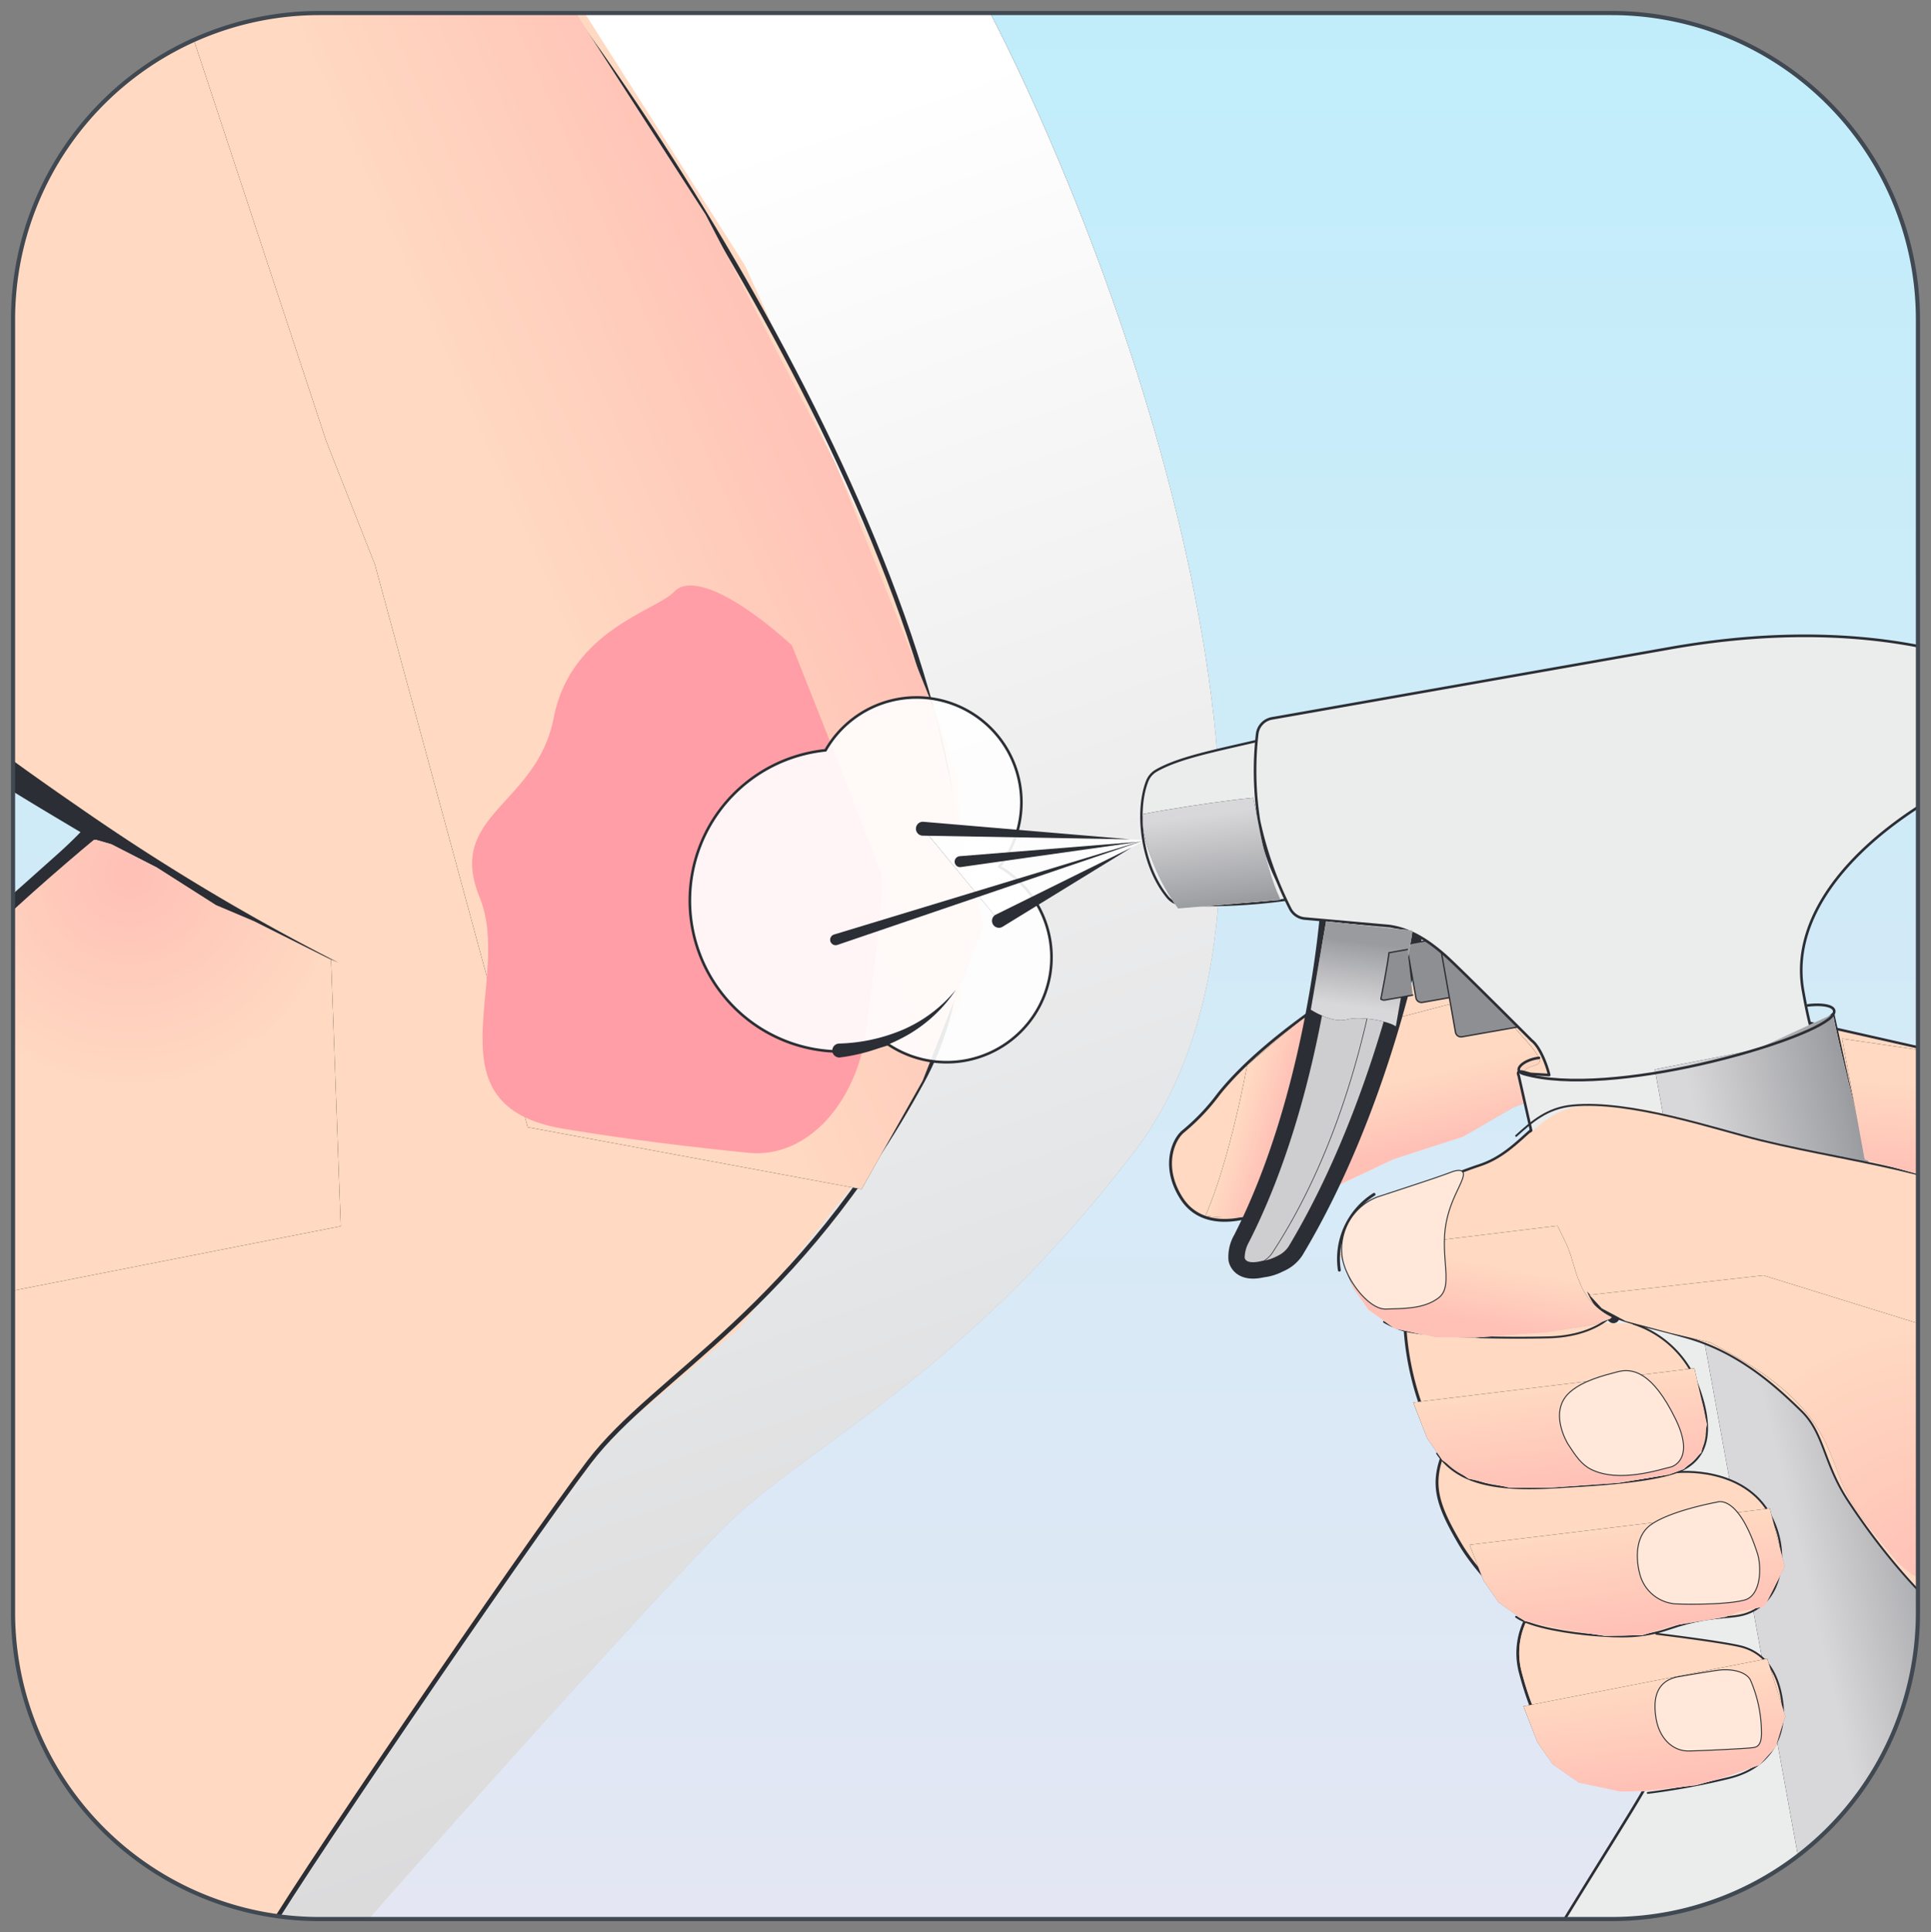 <?xml version="1.0" encoding="UTF-8"?> <svg xmlns="http://www.w3.org/2000/svg" xmlns:xlink="http://www.w3.org/1999/xlink" width="348.965" height="349.123" viewBox="0 0 348.965 349.123"><rect x="0" y="0" width="348.965" height="349.123" fill="#808080" stroke="none"/><defs><clipPath id="clip-path"><path id="Pfad_129" data-name="Pfad 129" d="M55.75-55.188A55.378,55.378,0,0,0,.375.187h0V233.847A55.378,55.378,0,0,0,55.75,289.222h233.5a55.378,55.378,0,0,0,55.375-55.375h0V.187a55.378,55.378,0,0,0-55.375-55.375H55.75Z" transform="translate(-0.375 55.188)" fill="none"></path></clipPath><linearGradient id="linear-gradient" x1="-0.012" y1="0.498" x2="1.022" y2="0.498" gradientUnits="objectBoundingBox"><stop offset="0" stop-color="#e5e7f3"></stop><stop offset="0.1" stop-color="#e1e7f4"></stop><stop offset="0.2" stop-color="#dde8f5"></stop><stop offset="0.3" stop-color="#dae9f6"></stop><stop offset="0.4" stop-color="#d6eaf7"></stop><stop offset="0.5" stop-color="#d2eaf7"></stop><stop offset="0.6" stop-color="#cfebf8"></stop><stop offset="0.7" stop-color="#cbecf9"></stop><stop offset="0.8" stop-color="#c7ecfa"></stop><stop offset="0.9" stop-color="#c3edfb"></stop><stop offset="1" stop-color="#c0edfb"></stop></linearGradient><clipPath id="clip-path-3"><rect id="Rechteck_26" data-name="Rechteck 26" width="216.894" height="364.645" fill="none"></rect></clipPath><clipPath id="clip-path-4"><path id="Pfad_133" data-name="Pfad 133" d="M58.351-55.607,97.037,107.566,6.444,241.546l-5.85,63.38,47.992,4.109c5.36-7.49,63.047-71.913,78.41-87.64h0c15.363-15.734,43.387-27.207,75.061-68.9h0c37.323-49.136-1.533-158.674-27.609-208.105H58.351Z" transform="translate(-0.594 55.607)" fill="none"></path></clipPath><clipPath id="clip-path-5"><rect id="Rechteck_25" data-name="Rechteck 25" width="411780.281" height="411780.281" fill="none"></rect></clipPath><clipPath id="clip-path-6"><path id="Pfad_131" data-name="Pfad 131" d="M115.444,439.994-16.695,40.108,307.225-66.929,439.358,332.963Z" transform="translate(16.695 66.929)" fill="none"></path></clipPath><linearGradient id="linear-gradient-2" x1="0.161" y1="0.322" x2="0.851" y2="0.322" gradientUnits="objectBoundingBox"><stop offset="0" stop-color="#fff"></stop><stop offset="0.1" stop-color="#e5e5e5"></stop><stop offset="0.2" stop-color="#ccc"></stop><stop offset="0.3" stop-color="#b2b2b2"></stop><stop offset="0.4" stop-color="#999"></stop><stop offset="0.5" stop-color="#7f7f7f"></stop><stop offset="0.6" stop-color="#666"></stop><stop offset="0.7" stop-color="#4c4c4c"></stop><stop offset="0.8" stop-color="#333"></stop><stop offset="0.9" stop-color="#191919"></stop><stop offset="1"></stop></linearGradient><linearGradient id="linear-gradient-3" x1="0.161" y1="0.322" x2="0.851" y2="0.322" gradientUnits="objectBoundingBox"><stop offset="0" stop-color="#d8d8da"></stop><stop offset="0.1" stop-color="#dcdcdd"></stop><stop offset="0.2" stop-color="#e0e0e1"></stop><stop offset="0.3" stop-color="#e3e4e5"></stop><stop offset="0.4" stop-color="#e7e8e9"></stop><stop offset="0.5" stop-color="#ebebec"></stop><stop offset="0.6" stop-color="#efeff0"></stop><stop offset="0.7" stop-color="#f3f3f4"></stop><stop offset="0.8" stop-color="#f7f7f7"></stop><stop offset="0.9" stop-color="#fbfbfb"></stop><stop offset="1" stop-color="#fff"></stop></linearGradient><clipPath id="clip-path-7"><rect id="Rechteck_28" data-name="Rechteck 28" width="145.358" height="218.84" fill="none"></rect></clipPath><clipPath id="clip-path-8"><path id="Pfad_141" data-name="Pfad 141" d="M67.584-54.7c-12.416,1.125-62.224.22-62.444,1.408h0l26.667,80.8L40.6,49.794,68.212,151.452l60.339,11.2,11.027-19.6,10.914-27.754L141.784,76.3,123.852,31.616,100.358-13.411,73.3-55.39l-2.765-.8Z" transform="translate(-5.14 56.194)" fill="none"></path></clipPath><clipPath id="clip-path-9"><rect id="Rechteck_27" data-name="Rechteck 27" width="82254.266" height="82254.266" fill="none"></rect></clipPath><clipPath id="clip-path-10"><path id="Pfad_139" data-name="Pfad 139" d="M305.14,170.257l-203.261,95.1L-8.23,30.025l203.261-95.1Z" transform="translate(8.23 65.074)" fill="none"></path></clipPath><linearGradient id="linear-gradient-4" x1="0.449" y1="0.706" x2="0.586" y2="0.706" xlink:href="#linear-gradient-2"></linearGradient><linearGradient id="linear-gradient-5" x1="0.449" y1="0.706" x2="0.586" y2="0.706" gradientUnits="objectBoundingBox"><stop offset="0" stop-color="#ffc0b6"></stop><stop offset="0.1" stop-color="#ffc2b7"></stop><stop offset="0.2" stop-color="#ffc5b8"></stop><stop offset="0.3" stop-color="#ffc7b9"></stop><stop offset="0.4" stop-color="#ffcaba"></stop><stop offset="0.5" stop-color="#ffccbc"></stop><stop offset="0.6" stop-color="#ffcfbd"></stop><stop offset="0.7" stop-color="#ffd1be"></stop><stop offset="0.8" stop-color="#ffd4bf"></stop><stop offset="0.9" stop-color="#ffd6c0"></stop><stop offset="1" stop-color="#ffd9c2"></stop></linearGradient><clipPath id="clip-path-11"><rect id="Rechteck_29" data-name="Rechteck 29" width="65.383" height="65.909" fill="none"></rect></clipPath><clipPath id="clip-path-12"><path id="Pfad_144" data-name="Pfad 144" d="M19.837,30.4H85.222V-35.5H19.837Z" transform="translate(-19.837 35.504)" fill="none"></path></clipPath><clipPath id="clip-path-13"><rect id="Rechteck_31" data-name="Rechteck 31" width="40.085" height="16.636" fill="none"></rect></clipPath><clipPath id="clip-path-14"><path id="Pfad_149" data-name="Pfad 149" d="M26.55-31.73,40.267-15.1,66.632-29.675Z" transform="translate(-26.55 31.73)" fill="none"></path></clipPath><clipPath id="clip-path-16"><path id="Pfad_147" data-name="Pfad 147" d="M26.55-31.73H66.638v16.638H26.55Z" transform="translate(-26.55 31.73)" fill="none"></path></clipPath><linearGradient id="linear-gradient-6" x1="0.478" y1="0.453" x2="0.593" y2="0.453" gradientUnits="objectBoundingBox"><stop offset="0"></stop><stop offset="0.1" stop-color="#191919"></stop><stop offset="0.2" stop-color="#333"></stop><stop offset="0.3" stop-color="#4c4c4c"></stop><stop offset="0.4" stop-color="#666"></stop><stop offset="0.5" stop-color="#7f7f7f"></stop><stop offset="0.6" stop-color="#999"></stop><stop offset="0.7" stop-color="#b2b2b2"></stop><stop offset="0.8" stop-color="#ccc"></stop><stop offset="0.9" stop-color="#e5e5e5"></stop><stop offset="1" stop-color="#fff"></stop></linearGradient><linearGradient id="linear-gradient-7" x1="0.478" y1="0.453" x2="0.593" y2="0.453" gradientUnits="objectBoundingBox"><stop offset="0" stop-color="#fff"></stop><stop offset="0.1" stop-color="#fff"></stop><stop offset="0.2" stop-color="#fff"></stop><stop offset="0.3" stop-color="#fff"></stop><stop offset="0.4" stop-color="#fff"></stop><stop offset="0.5" stop-color="#fff"></stop><stop offset="0.6" stop-color="#fff"></stop><stop offset="0.7" stop-color="#fff"></stop><stop offset="0.8" stop-color="#fff"></stop><stop offset="0.9" stop-color="#fff"></stop><stop offset="1" stop-color="#fff"></stop></linearGradient><clipPath id="clip-path-17"><rect id="Rechteck_33" data-name="Rechteck 33" width="36.829" height="34.693" fill="none"></rect></clipPath><clipPath id="clip-path-18"><path id="Pfad_166" data-name="Pfad 166" d="M49.13-22.664c-3.148,5.485-5.781,10.493-7.314,16.726h0C40.685-1.37,39.5,3.16,38.423,7.734h0l1.1-.553L48.784,2.8l12.636-4.1,9.1-5.322,2.7-1,.314-.3C69.4-15.219,75.2-13.283,75.256-14.98h0v-.044a1.568,1.568,0,0,0-.145-.522h0c-1.049-2.3-5.247-5.831-6.309-8.131h0c-.509-1.118-2.771-2.193-3.305-3.28h0Z" transform="translate(-38.423 26.956)" fill="none"></path></clipPath><clipPath id="clip-path-20"><path id="Pfad_164" data-name="Pfad 164" d="M47.127,23.61,37.168-17.81,80.9-28.328l9.959,41.414Z" transform="translate(-37.168 28.328)" fill="none"></path></clipPath><linearGradient id="linear-gradient-8" x1="0.378" y1="0.681" x2="0.408" y2="0.681" gradientUnits="objectBoundingBox"><stop offset="0" stop-color="#fff"></stop><stop offset="0.1" stop-color="#e5e5e5"></stop><stop offset="0.2" stop-color="#ccc"></stop><stop offset="0.3" stop-color="#b2b2b2"></stop><stop offset="0.4" stop-color="#999"></stop><stop offset="0.5" stop-color="#7f7f7f"></stop><stop offset="0.6" stop-color="#666"></stop><stop offset="0.7" stop-color="#4c4c4c"></stop><stop offset="0.8" stop-color="#323232"></stop><stop offset="0.9" stop-color="#191919"></stop><stop offset="1"></stop></linearGradient><linearGradient id="linear-gradient-9" x1="0.378" y1="0.681" x2="0.408" y2="0.681" xlink:href="#linear-gradient-5"></linearGradient><clipPath id="clip-path-21"><rect id="Rechteck_35" data-name="Rechteck 35" width="25.942" height="40.203" fill="none"></rect></clipPath><clipPath id="clip-path-22"><path id="Pfad_171" data-name="Pfad 171" d="M52.539-22.776c-1.5.911-10.342,8.527-10.342,8.527h0S39.18,2.684,34.669,12.92h0a28.053,28.053,0,0,0,6.786.182h0c2.413-.44,10.21-1.854,10.21-1.854h0l8.948-38.19h-.006c-.182.094-6.6,3.267-8.068,4.166" transform="translate(-34.669 26.942)" fill="none"></path></clipPath><clipPath id="clip-path-24"><path id="Pfad_169" data-name="Pfad 169" d="M67.889,26.82,32.878,16.2,46.324-28.09l35,10.631Z" transform="translate(-32.878 28.09)" fill="none"></path></clipPath><linearGradient id="linear-gradient-10" x1="0.356" y1="0.482" x2="0.373" y2="0.482" xlink:href="#linear-gradient-8"></linearGradient><linearGradient id="linear-gradient-11" x1="0.356" y1="0.482" x2="0.373" y2="0.482" xlink:href="#linear-gradient-5"></linearGradient><clipPath id="clip-path-25"><rect id="Rechteck_37" data-name="Rechteck 37" width="81.825" height="213.275" fill="none"></rect></clipPath><clipPath id="clip-path-26"><path id="Pfad_190" data-name="Pfad 190" d="M66.024-20.018,47.6-16.393l36.99,203.267,44.832-.754v-.1c-.094-4.568-11.341-60.54-11.442-64.26h0c-.119-4.292-12-36.758-12.2-41.037h0c-.364-7.54-25.039-99.6-25.957-107.125h0Z" transform="translate(-47.595 26.402)" fill="none"></path></clipPath><clipPath id="clip-path-28"><path id="Pfad_188" data-name="Pfad 188" d="M222.832,190.424,95.141,222.714,39.527,2.79,167.218-29.5Z" transform="translate(-39.527 29.5)" fill="none"></path></clipPath><linearGradient id="linear-gradient-12" x1="0.149" y1="0.132" x2="0.216" y2="0.132" gradientUnits="objectBoundingBox"><stop offset="0" stop-color="#fff"></stop><stop offset="0.1" stop-color="#e5e5e5"></stop><stop offset="0.2" stop-color="#ccc"></stop><stop offset="0.3" stop-color="#b2b2b2"></stop><stop offset="0.4" stop-color="#989898"></stop><stop offset="0.5" stop-color="#7f7f7f"></stop><stop offset="0.6" stop-color="#656565"></stop><stop offset="0.7" stop-color="#4c4c4c"></stop><stop offset="0.8" stop-color="#323232"></stop><stop offset="0.9" stop-color="#191919"></stop><stop offset="1"></stop></linearGradient><linearGradient id="linear-gradient-13" x1="0.149" y1="0.132" x2="0.216" y2="0.132" gradientUnits="objectBoundingBox"><stop offset="0" stop-color="#9a9b9f"></stop><stop offset="0.1" stop-color="#a1a2a5"></stop><stop offset="0.2" stop-color="#a7a8ab"></stop><stop offset="0.3" stop-color="#adaeb1"></stop><stop offset="0.4" stop-color="#b3b4b7"></stop><stop offset="0.5" stop-color="#bababd"></stop><stop offset="0.6" stop-color="#c0c0c3"></stop><stop offset="0.7" stop-color="#c6c6c8"></stop><stop offset="0.8" stop-color="#ccccce"></stop><stop offset="0.9" stop-color="#d2d2d4"></stop><stop offset="1" stop-color="#d8d8da"></stop></linearGradient><clipPath id="clip-path-29"><rect id="Rechteck_39" data-name="Rechteck 39" width="5.245" height="2.694" fill="none"></rect></clipPath><clipPath id="clip-path-30"><path id="Pfad_194" data-name="Pfad 194" d="M55.756-30.467,61-33.156h0q-2.724,1.282-5.24,2.689" transform="translate(-55.756 33.156)" fill="none"></path></clipPath><clipPath id="clip-path-31"><rect id="Rechteck_38" data-name="Rechteck 38" width="82254.203" height="82254.266" fill="none"></rect></clipPath><clipPath id="clip-path-32"><path id="Pfad_192" data-name="Pfad 192" d="M62.176-29.578,56.609-28.17l-.955-3.776,5.567-1.407Z" transform="translate(-55.654 33.354)" fill="none"></path></clipPath><linearGradient id="linear-gradient-14" x1="0.075" y1="0.471" x2="0.197" y2="0.471" xlink:href="#linear-gradient-12"></linearGradient><linearGradient id="linear-gradient-15" x1="0.075" y1="0.471" x2="0.197" y2="0.471" xlink:href="#linear-gradient-13"></linearGradient><clipPath id="clip-path-33"><rect id="Rechteck_41" data-name="Rechteck 41" width="24.912" height="20.013" fill="none"></rect></clipPath><clipPath id="clip-path-34"><path id="Pfad_198" data-name="Pfad 198" d="M37.415-30.478c-1.477.239-2.959.522-4.449.8h0a8.248,8.248,0,0,0-.1,1.181h0v.276c.038,2.645,1.181,5.492,2.067,7.766h0a35.266,35.266,0,0,0,4.323,7.842h0L57.78-14.173A35.5,35.5,0,0,1,55.637-20h0c-1.32-4.191-1.872-8.376-2.784-12.617h0c-5.171.515-10.317,1.3-15.438,2.143" transform="translate(-32.866 32.621)" fill="none"></path></clipPath><clipPath id="clip-path-36"><path id="Pfad_196" data-name="Pfad 196" d="M35.076-7.254,32.437-29.906l27.27-3.179,2.639,22.658Z" transform="translate(-32.437 33.085)" fill="none"></path></clipPath><linearGradient id="linear-gradient-16" x1="0.515" y1="0.62" x2="0.557" y2="0.62" xlink:href="#linear-gradient-12"></linearGradient><linearGradient id="linear-gradient-17" x1="0.515" y1="0.62" x2="0.557" y2="0.62" xlink:href="#linear-gradient-13"></linearGradient><clipPath id="clip-path-37"><rect id="Rechteck_43" data-name="Rechteck 43" width="53.088" height="21.576" fill="none"></rect></clipPath><clipPath id="clip-path-38"><path id="Pfad_212" data-name="Pfad 212" d="M40.646-10.049l2.507,6.472L45.905.394,50.611,3.73l7.527,1.64h6.987l12.636-.886,9.1-1.5,2.7-1L92.716-1l1.018-5.1L91.466-16.213Z" transform="translate(-40.646 16.213)" fill="none"></path></clipPath><clipPath id="clip-path-40"><path id="Pfad_210" data-name="Pfad 210" d="M44.614,20.095,40.128-8.985l55.105-8.5,4.486,29.079Z" transform="translate(-40.128 17.486)" fill="none"></path></clipPath><linearGradient id="linear-gradient-18" x1="0.224" y1="0.736" x2="0.27" y2="0.736" xlink:href="#linear-gradient-8"></linearGradient><linearGradient id="linear-gradient-19" x1="0.224" y1="0.736" x2="0.27" y2="0.736" xlink:href="#linear-gradient-5"></linearGradient><clipPath id="clip-path-41"><rect id="Rechteck_45" data-name="Rechteck 45" width="63.02" height="55.988" fill="none"></rect></clipPath><clipPath id="clip-path-42"><path id="Pfad_216" data-name="Pfad 216" d="M45.713-15.342l2.237,2.432,4.285,2.281L60.3-8.487l7.182,1.709C75.729-2.455,84.18,2.641,88.408,11.331h0c1.338,2.746,2.212,5.68,3.45,8.464h0a32.886,32.886,0,0,0,4.48,6.861h0C98.047,28.849,99.8,31,101.566,33.14h0l2.582,2.155,4.285,1.81c.094-3.739.189-7.483.088-11.228h0c-.113-4.292.364-8.577.151-12.856h0c-.352-7.54-.955-15.193-1.872-22.708h0l-29.645-9.2Z" transform="translate(-45.713 18.886)" fill="none"></path></clipPath><clipPath id="clip-path-44"><path id="Pfad_214" data-name="Pfad 214" d="M67.939,74.136,42.875,4.441l73.767-26.528,25.064,69.7Z" transform="translate(-42.875 22.087)" fill="none"></path></clipPath><radialGradient id="radial-gradient" cx="0.133" cy="0.785" r="0.101" xlink:href="#linear-gradient-8"></radialGradient><radialGradient id="radial-gradient-2" cx="0.133" cy="0.785" r="0.101" xlink:href="#linear-gradient-5"></radialGradient><clipPath id="clip-path-45"><rect id="Rechteck_47" data-name="Rechteck 47" width="49.23" height="20.194" fill="none"></rect></clipPath><clipPath id="clip-path-46"><path id="Pfad_220" data-name="Pfad 220" d="M38.524-15.53l2.507,6.472,2.752,3.965,4.7,3.336,7.527,1.64H63L75.634-1l9.1-1.5,2.7-.993.308-.3a11.454,11.454,0,0,1-5.737-6.139h0c-1.049-2.293-1.407-4.8-2.469-7.1h0c-.515-1.118-1.074-2.2-1.6-3.286h0Z" transform="translate(-38.524 20.312)" fill="none"></path></clipPath><clipPath id="clip-path-48"><path id="Pfad_218" data-name="Pfad 218" d="M37.988,6.2l4.769-27.816,51.184,8.778L89.179,14.977Z" transform="translate(-37.988 21.617)" fill="none"></path></clipPath><linearGradient id="linear-gradient-20" x1="0.38" y1="0.75" x2="0.407" y2="0.75" xlink:href="#linear-gradient-8"></linearGradient><linearGradient id="linear-gradient-21" x1="0.38" y1="0.75" x2="0.407" y2="0.75" xlink:href="#linear-gradient-5"></linearGradient><clipPath id="clip-path-49"><rect id="Rechteck_49" data-name="Rechteck 49" width="62.965" height="82.161" fill="none"></rect></clipPath><clipPath id="clip-path-50"><path id="Pfad_224" data-name="Pfad 224" d="M18.1-31.362C13.37-27.466.005-15.917-.221-14.73h0l.214,65.479L62.745,38.409,60.992-9.753,47.055-16.709l-6.861-2.9L29.506-26.4l-8.219-4.21-2.765-.8Z" transform="translate(0.221 31.412)" fill="none"></path></clipPath><clipPath id="clip-path-52"><path id="Pfad_222" data-name="Pfad 222" d="M89.574-19.353,72.955,71.3-2.54,57.467,14.086-33.189Z" transform="translate(2.54 33.189)" fill="none"></path></clipPath><radialGradient id="radial-gradient-3" cx="0.527" cy="0.873" r="0.094" xlink:href="#linear-gradient-2"></radialGradient><radialGradient id="radial-gradient-4" cx="0.527" cy="0.873" r="0.094" xlink:href="#linear-gradient-5"></radialGradient><clipPath id="clip-path-53"><rect id="Rechteck_51" data-name="Rechteck 51" width="56.951" height="23.04" fill="none"></rect></clipPath><clipPath id="clip-path-54"><path id="Pfad_228" data-name="Pfad 228" d="M42.268-5.611,44.781.861l2.752,3.971,4.7,3.336,7.527,1.64,6.993,1.043,6.748-.138,5.881-1.791,9.111-1.5,2.7-1,4.373-.9L99.22-1.658l-2.7-10.525Z" transform="translate(-42.268 12.183)" fill="none"></path></clipPath><clipPath id="clip-path-56"><path id="Pfad_226" data-name="Pfad 226" d="M46.51,26.657,41.716-4.427l59.1-9.123,4.794,31.09Z" transform="translate(-41.716 13.55)" fill="none"></path></clipPath><linearGradient id="linear-gradient-22" x1="0.154" y1="0.756" x2="0.203" y2="0.756" xlink:href="#linear-gradient-8"></linearGradient><linearGradient id="linear-gradient-23" x1="0.154" y1="0.756" x2="0.203" y2="0.756" xlink:href="#linear-gradient-5"></linearGradient><clipPath id="clip-path-57"><rect id="Rechteck_53" data-name="Rechteck 53" width="47.325" height="24.024" fill="none"></rect></clipPath><clipPath id="clip-path-58"><path id="Pfad_232" data-name="Pfad 232" d="M43.816.74l2.513,6.472,2.752,3.971,4.7,3.336,7.534,1.64,4.863-.119,8.872-1.049,5.479-1.533,5.963-2.124,2.9-3.217L90.5,4.51l.653-1.96L87.875-7.862Z" transform="translate(-43.816 7.862)" fill="none"></path></clipPath><clipPath id="clip-path-60"><path id="Pfad_230" data-name="Pfad 230" d="M47.96,29.293l-4.719-30.6L93.087-9l4.719,30.6Z" transform="translate(-43.241 8.998)" fill="none"></path></clipPath><linearGradient id="linear-gradient-24" x1="0.083" y1="0.757" x2="0.131" y2="0.757" xlink:href="#linear-gradient-8"></linearGradient><linearGradient id="linear-gradient-25" x1="0.083" y1="0.757" x2="0.131" y2="0.757" xlink:href="#linear-gradient-5"></linearGradient><clipPath id="clip-path-61"><rect id="Rechteck_55" data-name="Rechteck 55" width="18.368" height="19.002" fill="none"></rect></clipPath><clipPath id="clip-path-62"><path id="Pfad_245" data-name="Pfad 245" d="M37.7-13.1s3.845,2.52,6.491,1.778h0c2.639-.735,7.892.4,8.885,1.257h0l2.9-16.5.094-.836-7.276-.773-8.319-.892Z" transform="translate(-37.699 29.067)" fill="none"></path></clipPath><clipPath id="clip-path-64"><path id="Pfad_243" data-name="Pfad 243" d="M61.045-26.474,57.96-5.249,37.269-8.259l3.085-21.225Z" transform="translate(-37.269 29.484)" fill="none"></path></clipPath><linearGradient id="linear-gradient-26" x1="0.463" y1="0.321" x2="0.493" y2="0.321" xlink:href="#linear-gradient-12"></linearGradient><linearGradient id="linear-gradient-27" x1="0.463" y1="0.321" x2="0.493" y2="0.321" xlink:href="#linear-gradient-13"></linearGradient><clipPath id="clip-path-65"><rect id="Rechteck_57" data-name="Rechteck 57" width="15.846" height="25.062" fill="none"></rect></clipPath><clipPath id="clip-path-66"><path id="Pfad_251" data-name="Pfad 251" d="M52.98-25.693l4.1,21.822L68.827-.635l-.515-22.827Z" transform="translate(-52.98 25.693)" fill="none"></path></clipPath><clipPath id="clip-path-68"><path id="Pfad_249" data-name="Pfad 249" d="M52.621.362l2.388-26.283,17.977,1.634L70.6,2Z" transform="translate(-52.621 25.921)" fill="none"></path></clipPath><linearGradient id="linear-gradient-28" x1="0.44" y1="0.943" x2="0.484" y2="0.943" xlink:href="#linear-gradient-8"></linearGradient><linearGradient id="linear-gradient-29" x1="0.44" y1="0.943" x2="0.484" y2="0.943" xlink:href="#linear-gradient-5"></linearGradient><clipPath id="clip-path-69"><path id="Pfad_255" data-name="Pfad 255" d="M0,293.56H348.965V-55.563H0Z" transform="translate(0 55.563)" fill="none"></path></clipPath></defs><g id="Gruppe_373" data-name="Gruppe 373" transform="translate(0 55.563)"><g id="Gruppe_163" data-name="Gruppe 163" transform="translate(2.356 -53.207)" clip-path="url(#clip-path)"><g id="Gruppe_162" data-name="Gruppe 162" transform="translate(-2.356 346.766) rotate(-90)"><path id="Pfad_128" data-name="Pfad 128" d="M349.123,0V348.967H0V0Z" fill="url(#linear-gradient)"></path></g></g><g id="Gruppe_370" data-name="Gruppe 370" transform="translate(2.356 -53.207)" clip-path="url(#clip-path)"><g id="Gruppe_172" data-name="Gruppe 172" transform="translate(1.376 -2.632)" style="mix-blend-mode: multiply;isolation: isolate"><g id="Gruppe_171" data-name="Gruppe 171"><g id="Gruppe_170" data-name="Gruppe 170" clip-path="url(#clip-path-3)"><g id="Gruppe_169" data-name="Gruppe 169" transform="translate(0 -0.001)" clip-path="url(#clip-path-4)"><g id="Gruppe_167" data-name="Gruppe 167" transform="translate(-205897.016 -205537.594)"><g id="Gruppe_166" data-name="Gruppe 166" clip-path="url(#clip-path-5)"><g id="Gruppe_165" data-name="Gruppe 165" transform="translate(205788.375 205466.453)" clip-path="url(#clip-path-6)"><g id="Gruppe_164" data-name="Gruppe 164" transform="translate(139.253 524.499) rotate(-108.285)"><path id="Pfad_130" data-name="Pfad 130" d="M440.983,109.537,331.495,440.883,0,331.346,109.488,0Z" transform="translate(0)" fill="url(#linear-gradient-2)"></path></g></g></g></g><g id="Gruppe_168" data-name="Gruppe 168" transform="translate(30.62 453.359) rotate(-108.285)"><path id="Pfad_132" data-name="Pfad 132" d="M440.983,109.537,331.495,440.883,0,331.346,109.488,0Z" transform="translate(0)" fill="url(#linear-gradient-3)"></path></g></g></g></g></g><g id="Gruppe_173" data-name="Gruppe 173" transform="translate(-6.462 -3.954)"><path id="Pfad_134" data-name="Pfad 134" d="M9.013.528,70.515-.1l37.028,3.142,29.494,46.434,26.541,58.146L175.7,142.5l.484,40.019L161.856,209.01,135.9,241.634l-22.84,19.208-25.347,34.05L49.3,353.314,5.25,347.571.229,324.348V168.294l9.412-7.113L20.5,151.775.217,141.577-1.706,16.092Z" transform="translate(1.706 0.1)" fill="#ffd9c2"></path></g><g id="Gruppe_174" data-name="Gruppe 174" transform="translate(44.538 -2.633)"><path id="Pfad_135" data-name="Pfad 135" d="M0,296.059c3.745-7.49,47.6-71.913,59.579-87.647s37.543-27.2,60.264-68.9C146.616,90.379,91.09-6.6,54.389-56.036" transform="translate(0 56.036)" fill="none" stroke="#2b2e34" stroke-width="0.799"></path></g><g id="Gruppe_175" data-name="Gruppe 175" transform="translate(-36.941 110.269)"><path id="Pfad_136" data-name="Pfad 136" d="M3.809,0C18.06,11.511,32.675,22.595,47.787,32.988A398.915,398.915,0,0,0,94.987,61.3a400.106,400.106,0,0,1-49.224-25.14c-15.9-9.4-31.354-19.535-46.484-30.148Z" transform="translate(0.721)" fill="#2b2e34"></path></g><g id="Gruppe_176" data-name="Gruppe 176" transform="translate(-34.678 146.196)"><path id="Pfad_137" data-name="Pfad 137" d="M43.931,2.9A84.931,84.931,0,0,1,37.095,8.72l-6.918,5.335c-4.6,3.531-9.142,7.106-13.553,10.845S7.909,32.509,3.736,36.536-4.413,44.78-8.315,49.084C-4.74,44.51-1.058,40,2.832,35.663s7.93-8.545,12.1-12.623,8.489-8.018,12.843-11.882l6.484-5.787A81.335,81.335,0,0,0,40.274-.548Z" transform="translate(8.315 0.548)" fill="#2b2e34"></path></g><g id="Gruppe_185" data-name="Gruppe 185" transform="translate(29.938 -6.321)" style="mix-blend-mode: multiply;isolation: isolate"><g id="Gruppe_184" data-name="Gruppe 184"><g id="Gruppe_183" data-name="Gruppe 183" clip-path="url(#clip-path-7)"><g id="Gruppe_182" data-name="Gruppe 182" transform="translate(0.002)" clip-path="url(#clip-path-8)"><g id="Gruppe_180" data-name="Gruppe 180" transform="translate(-41164.141 -40770.715)"><g id="Gruppe_179" data-name="Gruppe 179" clip-path="url(#clip-path-9)"><g id="Gruppe_178" data-name="Gruppe 178" transform="translate(41080.133 40714.918)" clip-path="url(#clip-path-10)"><g id="Gruppe_177" data-name="Gruppe 177" transform="translate(534.692 346.18) rotate(154.926)"><path id="Pfad_138" data-name="Pfad 138" d="M316.079,464.112,0,316.221,147.957,0,464.036,147.89Z" transform="translate(0 0)" fill="url(#linear-gradient-4)"></path></g></g></g></g><g id="Gruppe_181" data-name="Gruppe 181" transform="matrix(-0.906, 0.424, -0.424, -0.906, 450.683, 290.384)"><path id="Pfad_140" data-name="Pfad 140" d="M316.079,464.112,0,316.221,147.957,0,464.036,147.89Z" fill="url(#linear-gradient-5)"></path></g></g></g></g></g><g id="Gruppe_186" data-name="Gruppe 186" transform="translate(82.96 103.438)"><path id="Pfad_142" data-name="Pfad 142" d="M48.59,9.086C38.9.3,30.381-3.92,27.309-.577S8.622,6.309,5.549,22.194-13.979,39.624-7.834,54.641s-9.777,37.625,15.1,41.8C19.1,98.43,31.3,99.856,40.843,100.8c10.248,1.012,19.4-8.633,21.25-22.381,1.684-12.567,3.236-25.806,2.614-27.923C63.476,46.315,48.59,9.086,48.59,9.086" transform="translate(9.197 1.72)" fill="#ff9ea6"></path></g><g id="Gruppe_191" data-name="Gruppe 191" transform="translate(122.286 123.677)" opacity="0.9"><g id="Gruppe_190" data-name="Gruppe 190"><g id="Gruppe_189" data-name="Gruppe 189" clip-path="url(#clip-path-11)"><g id="Gruppe_188" data-name="Gruppe 188" transform="translate(0.001 0.005)" clip-path="url(#clip-path-12)"><g id="Gruppe_187" data-name="Gruppe 187" transform="translate(-0.003 -0.006)"><path id="Pfad_143" data-name="Pfad 143" d="M47.052,25.706A18.946,18.946,0,1,0,15.642,4.682,27.285,27.285,0,1,0,26.876,57.764,18.951,18.951,0,1,0,47.052,25.706" transform="translate(8.906 4.866)" fill="#fff"></path></g></g></g></g></g><g id="Gruppe_192" data-name="Gruppe 192" transform="translate(122.283 123.675)"><path id="Pfad_145" data-name="Pfad 145" d="M47.052,25.706A18.946,18.946,0,1,0,15.642,4.682,27.285,27.285,0,1,0,26.876,57.764,18.951,18.951,0,1,0,47.052,25.706Z" transform="translate(8.906 4.866)" fill="none" stroke="#2b2e34" stroke-linecap="round" stroke-linejoin="round" stroke-width="0.472"></path></g><g id="Gruppe_201" data-name="Gruppe 201" transform="translate(164.465 147.393)" opacity="0.9"><g id="Gruppe_200" data-name="Gruppe 200"><g id="Gruppe_199" data-name="Gruppe 199" clip-path="url(#clip-path-13)"><g id="Gruppe_198" data-name="Gruppe 198" transform="translate(0.002 0.002)" clip-path="url(#clip-path-14)"><g id="Gruppe_196" data-name="Gruppe 196" transform="translate(-41298.668 -40924.43)"><g id="Gruppe_195" data-name="Gruppe 195" clip-path="url(#clip-path-9)"><g id="Gruppe_194" data-name="Gruppe 194" transform="translate(41298.668 40924.43)" clip-path="url(#clip-path-16)"><g id="Gruppe_193" data-name="Gruppe 193" transform="translate(-166.823 -149.752)"><path id="Pfad_146" data-name="Pfad 146" d="M-26.55-25.157H322.417V323.967H-26.55Z" transform="translate(26.55 25.157)" fill="url(#linear-gradient-6)"></path></g></g></g></g><g id="Gruppe_197" data-name="Gruppe 197" transform="translate(-166.823 -149.752)"><path id="Pfad_148" data-name="Pfad 148" d="M-26.55-25.157H322.417V323.967H-26.55Z" transform="translate(26.55 25.157)" fill="url(#linear-gradient-7)"></path></g></g></g></g></g><g id="Gruppe_202" data-name="Gruppe 202" transform="translate(148.702 149.45)"><path id="Pfad_150" data-name="Pfad 150" d="M0,15.126,55.847-2.863" transform="translate(0 2.863)" fill="#fff"></path></g><g id="Gruppe_203" data-name="Gruppe 203" transform="translate(147.699 149.447)"><path id="Pfad_151" data-name="Pfad 151" d="M.589,14.339,56.743-2.714,1.192,16.218a.986.986,0,1,1-.635-1.866.066.066,0,0,1,.031-.013" transform="translate(0.111 2.714)" fill="#2b2e34"></path></g><g id="Gruppe_204" data-name="Gruppe 204" transform="translate(171.186 149.741)"><path id="Pfad_152" data-name="Pfad 152" d="M0,3.027l32.454-3.6" transform="translate(0 0.573)" fill="#fff"></path></g><g id="Gruppe_205" data-name="Gruppe 205" transform="translate(170.169 149.74)"><path id="Pfad_153" data-name="Pfad 153" d="M.764,2.2,33.33-.417.984,4.164A.982.982,0,0,1-.135,3.328.991.991,0,0,1,.707,2.209c.019,0,.038-.006.057-.006" transform="translate(0.145 0.417)" fill="#2b2e34"></path></g><g id="Gruppe_206" data-name="Gruppe 206" transform="translate(164.463 147.39)"><path id="Pfad_154" data-name="Pfad 154" d="M31.478,1.617-5.958-.306" transform="translate(5.958 0.306)" fill="#fff"></path></g><g id="Gruppe_207" data-name="Gruppe 207" transform="translate(163.169 146.133)"><path id="Pfad_155" data-name="Pfad 155" d="M32.567,2.674l-37.5-.666A1.255,1.255,0,0,1-6.164.732,1.256,1.256,0,0,1-4.888-.506c.031,0,.057.006.088.006Z" transform="translate(6.164 0.506)" fill="#2b2e34"></path></g><g id="Gruppe_208" data-name="Gruppe 208" transform="translate(178.186 150.771)"><path id="Pfad_156" data-name="Pfad 156" d="M0,11.148,23.971-2.11" transform="translate(0 2.11)" fill="#fff"></path></g><g id="Gruppe_209" data-name="Gruppe 209" transform="translate(176.88 150.772)"><path id="Pfad_157" data-name="Pfad 157" d="M.587,10.223,25.168-1.935,1.8,12.422A1.257,1.257,0,0,1,.487,10.28c.031-.019.069-.038.1-.057" transform="translate(0.111 1.935)" fill="#2b2e34"></path></g><g id="Gruppe_210" data-name="Gruppe 210" transform="translate(148.058 176.466)"><path id="Pfad_158" data-name="Pfad 158" d="M18.792,0a26.011,26.011,0,0,1-9.01,8.351,33.379,33.379,0,0,1-11.907,3.9,1.26,1.26,0,0,1-1.42-1.074A1.254,1.254,0,0,1-2.471,9.758a.944.944,0,0,1,.126-.013A31.614,31.614,0,0,0,9.223,7.232,25.4,25.4,0,0,0,18.792,0" transform="translate(3.557)" fill="#2b2e34"></path></g><g id="Gruppe_211" data-name="Gruppe 211" transform="translate(203.916 130.909)"><path id="Pfad_159" data-name="Pfad 159" d="M23.019,24.5a109.876,109.876,0,0,1-20,1.081A3.831,3.831,0,0,1,.361,24.191C-4.427,18.373-5.413,8.608-3.308,3.236a3.769,3.769,0,0,1,1.64-1.891c4.4-2.513,11.536-3.764,20.836-5.982C17.332-4,16,3.343,16.955,10.594,17.91,17.87,21.4,24.4,23.019,24.5" transform="translate(4.357 4.637)" fill="#ebecec"></path></g><g id="Gruppe_212" data-name="Gruppe 212" transform="translate(203.916 130.909)"><path id="Pfad_160" data-name="Pfad 160" d="M23.019,24.5a109.876,109.876,0,0,1-20,1.081A3.831,3.831,0,0,1,.361,24.191C-4.427,18.373-5.413,8.608-3.308,3.236a3.769,3.769,0,0,1,1.64-1.891c4.4-2.513,11.536-3.764,20.836-5.982C17.332-4,16,3.343,16.955,10.594,17.91,17.87,21.4,24.4,23.019,24.5Z" transform="translate(4.357 4.637)" fill="none" stroke="#2b2e34" stroke-linecap="round" stroke-linejoin="round" stroke-width="0.43"></path></g><g id="Gruppe_213" data-name="Gruppe 213" transform="translate(209.435 176.503)"><path id="Pfad_161" data-name="Pfad 161" d="M53.949,14.661c-3.827,4.694-11.153,6.786-18.963,9C27.333,25.839,17.82,33,5.279,37.489,2.175,38.6-4.737,40.26-8.262,34.762s-1.527-10.267.214-11.725a38.544,38.544,0,0,0,6.472-6.8C6.227,6.411,21.282-2.775,21.282-2.775" transform="translate(10.211 2.775)" fill="#fff" stroke="#2b2e34" stroke-linecap="round" stroke-linejoin="round" stroke-width="1.037"></path></g><g id="Gruppe_214" data-name="Gruppe 214" transform="translate(233.352 174.95)"><path id="Pfad_162" data-name="Pfad 162" d="M50.329,5.139,5.422-.949C-.283-1.194-1.948.577-1.948.577s-1.037.635-2.7,1.74c-4.285,10.8-.4,23.563-4.876,34.979,8.52-4.065,15.445-8.621,21.282-10.273,7.81-2.218,15.13-4.31,18.963-9.01,0,0,28.684-9.827,19.61-12.875" transform="translate(9.526 0.973)" fill="#ffd9c2"></path></g><g id="Gruppe_223" data-name="Gruppe 223" transform="translate(239.069 177.392)" style="mix-blend-mode: multiply;isolation: isolate"><g id="Gruppe_222" data-name="Gruppe 222"><g id="Gruppe_221" data-name="Gruppe 221" clip-path="url(#clip-path-17)"><g id="Gruppe_220" data-name="Gruppe 220" transform="translate(0 0)" clip-path="url(#clip-path-18)"><g id="Gruppe_218" data-name="Gruppe 218" transform="translate(-41373.27 -40954.426)"><g id="Gruppe_217" data-name="Gruppe 217" clip-path="url(#clip-path-9)"><g id="Gruppe_216" data-name="Gruppe 216" transform="translate(41365.387 40945.805)" clip-path="url(#clip-path-20)"><g id="Gruppe_215" data-name="Gruppe 215" transform="translate(-214.458 257.335) rotate(-103.523)"><path id="Pfad_163" data-name="Pfad 163" d="M421.046,81.638l-81.6,339.292L0,339.292,81.6,0Z" fill="url(#linear-gradient-8)"></path></g></g></g></g><g id="Gruppe_219" data-name="Gruppe 219" transform="translate(-222.344 248.714) rotate(-103.523)"><path id="Pfad_165" data-name="Pfad 165" d="M421.046,81.638l-81.6,339.292L0,339.292,81.6,0Z" fill="url(#linear-gradient-9)"></path></g></g></g></g></g><g id="Gruppe_224" data-name="Gruppe 224" transform="translate(209.437 178.243)"><path id="Pfad_167" data-name="Pfad 167" d="M7.26,14.519a38.544,38.544,0,0,1-6.472,6.8C-.952,22.781-2.95,27.55.575,33.048s10.437,3.839,13.541,2.727a90,90,0,0,0,8.426-3.544c4.474-11.423.591-24.185,4.876-34.979C22.73.369,13.022,7.268,7.26,14.519" transform="translate(1.374 2.748)" fill="#ffd9c2"></path></g><g id="Gruppe_233" data-name="Gruppe 233" transform="translate(215.484 177.48)" style="mix-blend-mode: multiply;isolation: isolate"><g id="Gruppe_232" data-name="Gruppe 232"><g id="Gruppe_231" data-name="Gruppe 231" clip-path="url(#clip-path-21)"><g id="Gruppe_230" data-name="Gruppe 230" transform="translate(-0.002)" clip-path="url(#clip-path-22)"><g id="Gruppe_228" data-name="Gruppe 228" transform="translate(-41349.684 -40954.516)"><g id="Gruppe_227" data-name="Gruppe 227" clip-path="url(#clip-path-9)"><g id="Gruppe_226" data-name="Gruppe 226" transform="translate(41338.43 40947.301)" clip-path="url(#clip-path-24)"><g id="Gruppe_225" data-name="Gruppe 225" transform="translate(112.937 273.497) rotate(-163.113)"><path id="Pfad_168" data-name="Pfad 168" d="M435.333,334.069,101.414,435.438,0,101.368,333.919,0Z" fill="url(#linear-gradient-10)"></path></g></g></g></g><g id="Gruppe_229" data-name="Gruppe 229" transform="translate(101.683 266.284) rotate(-163.113)"><path id="Pfad_170" data-name="Pfad 170" d="M435.333,334.069,101.414,435.438,0,101.368,333.92,0Z" transform="translate(0 0)" fill="url(#linear-gradient-11)"></path></g></g></g></g></g><g id="Gruppe_234" data-name="Gruppe 234" transform="translate(241.143 181.203)"><path id="Pfad_172" data-name="Pfad 172" d="M153.017,129.863a219.551,219.551,0,0,0-33.453-6.032c-18.178-2.011-28-4.078-42.476-8.828L49.662,99.627c.647,5.247-1.3,10.575-9.488,12.5s-21.445,4.744-27.383.082c-3.638-2.859-7.527-7.735-10.3-18.4a13.322,13.322,0,0,1,1.3-9.727s-8.062-6.34-12.24-13.459-5.077-10.594-2.928-16.1A51.756,51.756,0,0,1-18.33,31.183s-6.642-1.935-9.507-7.823A10.714,10.714,0,0,1-22.314,8.594c2.941-1.2,6.063-1.47,8.263-2.363C-10.9,4.943-8.421,3.85-5,2.713,2.977.067,5.277-7.517,13.608-8.327c10.506-1.037,26.786-18.04,34.69-16.1l27.465,6.2c18.781,9.84,38.693,33.239,50.16,42.783,12.56,10.449,42.708,18.115,42.708,18.115" transform="translate(28.962 24.58)" fill="#fff" stroke="#2b2e34" stroke-linecap="round" stroke-linejoin="round" stroke-width="1.037"></path></g><g id="Gruppe_235" data-name="Gruppe 235" transform="translate(241.143 181.971)"><path id="Pfad_173" data-name="Pfad 173" d="M156.206,130.045a250.8,250.8,0,0,0-37.248-7.094c-18.171-2.017-27.992-4.078-42.469-8.828L49.056,98.741c.653,5.253-1.294,10.581-9.482,12.51s-21.451,4.744-27.383.082c-3.644-2.859-7.527-7.735-10.311-18.4a13.358,13.358,0,0,1,1.3-9.727S-4.875,76.869-9.053,69.75s-5.077-10.594-2.934-16.1A51.845,51.845,0,0,1-18.937,30.3s-6.642-1.935-9.5-7.823A10.711,10.711,0,0,1-22.92,7.714c2.947-1.2,6.063-1.47,8.263-2.369C-11.5,4.063-9.022,2.97-5.6,1.833,2.37-.813,4.676-8.4,13-9.213c10.506-1.03,31.718-14.332,37.757-15.4l24.4,5.511C95.8-6.26,113.856,14.135,125.323,23.68c12.56,10.449,46.5,19.378,46.5,19.378" transform="translate(29.566 24.614)" fill="#ffd9c2"></path></g><g id="Gruppe_236" data-name="Gruppe 236" transform="translate(252.719 198.048)"><path id="Pfad_174" data-name="Pfad 174" d="M20.133,7.844a1.018,1.018,0,0,1,.829-1.181l46.12-8.131a1.012,1.012,0,0,1,1.181.823l3.864,21.91c2.538,14.376,13.358,29.8,22.532,59.943,5.567,18.291,12.278,38.391,17.367,55.514,12.19,41.018,15.734,100.572,18.649,128.633,4.336,41.709,3.889,41.671,3.858,56.186-.019,8.043-5.837,11.134-13.893,14.056-13.057,4.738-31.291,8.778-40.8,10.456s-27.427,3.94-41.313,4.028c-10.6.069-13.5-1.527-16.2-9.1-5.957-16.764-10.135-22.934-17.009-53.515C1.6,270.9-6.433,235.276-2.958,217.941c3.908-19.566,38.888-72.183,44.43-82.168s2.488-16.274,1.74-20.521Z" transform="translate(3.811 1.485)" fill="none" stroke="#2b2e34" stroke-linecap="round" stroke-linejoin="round" stroke-width="0.112"></path></g><g id="Gruppe_237" data-name="Gruppe 237" transform="translate(225.898 163.646)"><path id="Pfad_175" data-name="Pfad 175" d="M22.174,0S16.425,32.586.4,59.265A4.841,4.841,0,0,1-1.514,60.9a8.632,8.632,0,0,1-2.683.93" transform="translate(4.197)" fill="none" stroke="#2b2e34" stroke-linecap="round" stroke-linejoin="round" stroke-width="0.112"></path></g><g id="Gruppe_238" data-name="Gruppe 238" transform="translate(221.073 160.882)"><path id="Pfad_176" data-name="Pfad 176" d="M2.537,55.766c-2.425,0-2.884-1.565-2.972-2.048a6.742,6.742,0,0,1,.9-3.726c13.2-25.856,15.664-58.837,15.69-59.17a1.513,1.513,0,0,1,.553-1.056,1.512,1.512,0,0,1,.924-.32,1.45,1.45,0,0,1,.232.019l9.048,1.414a1.41,1.41,0,0,1,.572.22l3.06-.358a1.54,1.54,0,0,1,.17-.013,1.5,1.5,0,0,1,1.081.465,1.484,1.484,0,0,1,.377,1.276c-.057.327-5.975,33.164-21.96,59.767a6.233,6.233,0,0,1-2.582,2.231c-.151.069-.283.132-.415.195A8.746,8.746,0,0,1,4.6,55.5c-.075.013-.151.019-.226.025-.22.05-.434.094-.641.126a6.78,6.78,0,0,1-1.2.113" transform="translate(0.48 10.555)" fill="#ceced0"></path></g><g id="Gruppe_239" data-name="Gruppe 239" transform="translate(219.591 159.4)"><path id="Pfad_177" data-name="Pfad 177" d="M16.48,0a2.961,2.961,0,0,0-2.953,2.752c-.025.327-2.476,33.032-15.545,58.63a7.959,7.959,0,0,0-1.037,4.631c.27,1.508,1.59,3.274,4.436,3.274a8.577,8.577,0,0,0,1.458-.138c.157-.025.364-.063.6-.119A1.978,1.978,0,0,0,3.706,69,10.044,10.044,0,0,0,6.7,68.03c.119-.057.245-.113.377-.176A7.7,7.7,0,0,0,10.3,65.083C26.062,38.844,31.956,7.653,32.453,4.907a3.265,3.265,0,0,0,.075-.66,2.962,2.962,0,0,0-2.959-2.966h-.075c-.107.006-.214.013-.32.025l-2.589.3a2.692,2.692,0,0,0-.6-.157L16.939.038A2.823,2.823,0,0,0,16.48,0M29.562,4.248h.006M16.48,2.966,25.528,4.38s-.006.119-.031.339l4.065-.471S23.813,36.833,7.79,63.506a4.821,4.821,0,0,1-1.923,1.646,8.751,8.751,0,0,1-2.677.93v-.044c-.308.088-.6.145-.867.195a5.842,5.842,0,0,1-.943.088c-.735,0-1.407-.195-1.514-.823a5.876,5.876,0,0,1,.754-2.771C14.13,36.261,16.48,2.966,16.48,2.966" transform="translate(3.119)" fill="#2b2e34"></path></g><g id="Gruppe_240" data-name="Gruppe 240" transform="translate(251.986 167.205)"><path id="Pfad_178" data-name="Pfad 178" d="M7.161,8a1.023,1.023,0,0,1-.829,1.181l-4.958.873A1.012,1.012,0,0,1,.192,9.232L-1.341.555A1.028,1.028,0,0,1-.511-.626L4.453-1.5A1.028,1.028,0,0,1,5.634-.67Z" transform="translate(1.355 1.514)" fill="#8e8f93"></path></g><g id="Gruppe_241" data-name="Gruppe 241" transform="translate(251.986 167.205)"><path id="Pfad_179" data-name="Pfad 179" d="M7.161,8a1.023,1.023,0,0,1-.829,1.181l-4.958.873A1.012,1.012,0,0,1,.192,9.232L-1.341.555A1.028,1.028,0,0,1-.511-.626L4.453-1.5A1.028,1.028,0,0,1,5.634-.67Z" transform="translate(1.355 1.514)" fill="none" stroke="#2b2e34" stroke-linecap="round" stroke-linejoin="round" stroke-width="0.236"></path></g><g id="Gruppe_242" data-name="Gruppe 242" transform="translate(257.605 163.659)"><path id="Pfad_180" data-name="Pfad 180" d="M13.735,15.277a1.015,1.015,0,0,1-.829,1.181L1.652,18.444a1.015,1.015,0,0,1-1.181-.829L-2.583.292A1.012,1.012,0,0,1-1.76-.89L9.5-2.875a1.018,1.018,0,0,1,1.181.823Z" transform="translate(2.6 2.892)" fill="#8e8f93"></path></g><g id="Gruppe_243" data-name="Gruppe 243" transform="translate(257.605 163.659)"><path id="Pfad_181" data-name="Pfad 181" d="M13.735,15.277a1.015,1.015,0,0,1-.829,1.181L1.652,18.444a1.015,1.015,0,0,1-1.181-.829L-2.583.292A1.012,1.012,0,0,1-1.76-.89L9.5-2.875a1.018,1.018,0,0,1,1.181.823Z" transform="translate(2.6 2.892)" fill="none" stroke="#2b2e34" stroke-linecap="round" stroke-linejoin="round" stroke-width="0.236"></path></g><g id="Gruppe_244" data-name="Gruppe 244" transform="translate(251.774 235.352)"><path id="Pfad_182" data-name="Pfad 182" d="M96.955,56.907s-3.82-3.707-12.447-9.13c-7.251-4.555-16.224-14.672-23.066-25.159-4.38-6.717-4.248-12.077-8.313-16.067C47.976,1.494,41.479-4.136,32.519-6.737,24.69-9.012,21.592-9.32,18.777-10.771c0,0-3.236,3.739-11.36,3.952s-21.3-1.024-25.768-2.337" transform="translate(18.351 10.771)" fill="none" stroke="#2b2e34" stroke-linecap="round" stroke-linejoin="round" stroke-width="0.112"></path></g><g id="Gruppe_245" data-name="Gruppe 245" transform="translate(258.356 236.847)"><path id="Pfad_183" data-name="Pfad 183" d="M29.006,0A18.566,18.566,0,0,1,40.341,10.424c3.1,7.76,2.626,13.252-2.231,15.828-2.84,1.5-9.425,2.482-18.913,3.06s-19.7,1.722-24.687-5.8" transform="translate(5.49)" fill="none" stroke="#2b2e34" stroke-linecap="round" stroke-linejoin="round" stroke-width="0.112"></path></g><g id="Gruppe_246" data-name="Gruppe 246" transform="translate(273.891 263.602)"><path id="Pfad_184" data-name="Pfad 184" d="M22.681.044S34.708-1.163,39.521,8.036c3.211,6.12,2.017,13.465-2.048,16.343-4.3,3.041-6.629.628-16.374,3.977-4.907,1.69-8.96,1.489-13.314,1.162s-9.456-1.345-12.077-3.255" transform="translate(4.293 0.008)" fill="none" stroke="#2b2e34" stroke-linecap="round" stroke-linejoin="round" stroke-width="0.112"></path></g><g id="Gruppe_247" data-name="Gruppe 247" transform="translate(224.458 112.535)"><path id="Pfad_185" data-name="Pfad 185" d="M118.984,17.475l-2.168-12.29S94.837-8.55,52.519-1.086L-19.463,11.607a3.254,3.254,0,0,0-2.683,2.865,58.319,58.319,0,0,0,.327,15.614,65.879,65.879,0,0,0,5.63,15.891,3.28,3.28,0,0,0,2.639,1.8L1.718,49.131c4.392.609,7.754,3.261,10.079,5.284S27.48,69.828,27.48,69.828c1.5,1.144,2.752,4.518,3.154,6.227l-3.248-.195c-.647-.057-2.878-1.118-2.268.283l24.524,108.3c.748,4.254,3.808,10.537-1.74,20.521S7.379,267.572,3.465,287.132C0,304.468,8.026,340.1,11.746,356.658,18.62,387.239,22.8,393.4,28.755,410.173c2.7,7.578,5.592,9.167,16.192,9.1,13.893-.088,31.806-2.344,41.319-4.021s27.747-5.718,40.8-10.456c8.055-2.922,13.874-6.019,13.893-14.062.031-14.515.478-14.477-3.858-56.18-2.915-28.068-6.466-87.615-18.655-128.633-5.09-17.122-11.794-37.223-17.361-55.514-9.174-30.141-11.059-45.624-13.591-60L81.944,65.034l-1.992,1.7L78.036,67.78s-.5-1.156-1.539-7.031c-3.305-18.737,19.8-36.073,42.488-43.274" transform="translate(22.521 3.308)" fill="#ebecec" stroke="#2b2e34" stroke-linecap="round" stroke-linejoin="round" stroke-width="0.472"></path></g><g id="Gruppe_248" data-name="Gruppe 248" transform="translate(224.503 166.286)"><path id="Pfad_186" data-name="Pfad 186" d="M0,50.282A4.878,4.878,0,0,0,3.154,48.1C17.675,25.871,21.935-1.374,22.928-9.517" transform="translate(0 9.517)" fill="none" stroke="#2b2e34" stroke-linecap="round" stroke-linejoin="round" stroke-width="0.112"></path></g><g id="Gruppe_257" data-name="Gruppe 257" transform="translate(296.697 180.877)" style="mix-blend-mode: multiply;isolation: isolate"><g id="Gruppe_256" data-name="Gruppe 256"><g id="Gruppe_255" data-name="Gruppe 255" clip-path="url(#clip-path-25)"><g id="Gruppe_254" data-name="Gruppe 254" transform="translate(0.003 -0.004)" clip-path="url(#clip-path-26)"><g id="Gruppe_252" data-name="Gruppe 252" transform="translate(-41430.902 -40957.906)"><g id="Gruppe_251" data-name="Gruppe 251" clip-path="url(#clip-path-9)"><g id="Gruppe_250" data-name="Gruppe 250" transform="translate(41380.207 40938.441)" clip-path="url(#clip-path-28)"><g id="Gruppe_249" data-name="Gruppe 249" transform="translate(183.582 164.376) rotate(165.809)"><path id="Pfad_187" data-name="Pfad 187" d="M338.317,424.021,0,338.469,85.59,0,423.907,85.552Z" fill="url(#linear-gradient-12)"></path></g></g></g></g><g id="Gruppe_253" data-name="Gruppe 253" transform="translate(132.888 144.91) rotate(165.809)"><path id="Pfad_189" data-name="Pfad 189" d="M338.317,424.021,0,338.469,85.59,0,423.907,85.552Z" fill="url(#linear-gradient-13)"></path></g></g></g></g></g><g id="Gruppe_266" data-name="Gruppe 266" transform="translate(347.976 138.436)" style="mix-blend-mode: multiply;isolation: isolate"><g id="Gruppe_265" data-name="Gruppe 265"><g id="Gruppe_264" data-name="Gruppe 264" clip-path="url(#clip-path-29)"><g id="Gruppe_263" data-name="Gruppe 263" transform="translate(0.003 -0.001)" clip-path="url(#clip-path-30)"><g id="Gruppe_261" data-name="Gruppe 261" transform="translate(-41482.18 -40915.469)"><g id="Gruppe_260" data-name="Gruppe 260" clip-path="url(#clip-path-31)"><g id="Gruppe_259" data-name="Gruppe 259" transform="translate(41481.539 40914.227)" clip-path="url(#clip-path-32)"><g id="Gruppe_258" data-name="Gruppe 258" transform="translate(82.25 188.592) rotate(165.809)"><path id="Pfad_191" data-name="Pfad 191" d="M338.317,424.021,0,338.469,85.59,0,423.907,85.552Z" transform="translate(0 0)" fill="url(#linear-gradient-14)"></path></g></g></g></g><g id="Gruppe_262" data-name="Gruppe 262" transform="translate(81.609 187.348) rotate(165.809)"><path id="Pfad_193" data-name="Pfad 193" d="M338.317,424.021,0,338.469,85.59,0,423.907,85.552Z" transform="translate(0 0)" fill="url(#linear-gradient-15)"></path></g></g></g></g></g><g id="Gruppe_275" data-name="Gruppe 275" transform="translate(204.152 141.793)" style="mix-blend-mode: multiply;isolation: isolate"><g id="Gruppe_274" data-name="Gruppe 274"><g id="Gruppe_273" data-name="Gruppe 273" clip-path="url(#clip-path-33)"><g id="Gruppe_272" data-name="Gruppe 272" transform="translate(0.001 0.004)" clip-path="url(#clip-path-34)"><g id="Gruppe_270" data-name="Gruppe 270" transform="translate(-41338.355 -40918.832)"><g id="Gruppe_269" data-name="Gruppe 269" clip-path="url(#clip-path-9)"><g id="Gruppe_268" data-name="Gruppe 268" transform="translate(41335.66 40915.914)" clip-path="url(#clip-path-36)"><g id="Gruppe_267" data-name="Gruppe 267" transform="matrix(-0.116, -0.993, 0.993, -0.116, -199.14, 247.997)"><path id="Pfad_195" data-name="Pfad 195" d="M387.161,40.4,346.778,387.024,0,346.622,40.383,0Z" transform="translate(0 0)" fill="url(#linear-gradient-16)"></path></g></g></g></g><g id="Gruppe_271" data-name="Gruppe 271" transform="translate(-201.836 245.081) rotate(-96.645)"><path id="Pfad_197" data-name="Pfad 197" d="M387.161,40.4,346.778,387.024,0,346.622,40.383,0Z" transform="translate(0 0)" fill="url(#linear-gradient-17)"></path></g></g></g></g></g><g id="Gruppe_276" data-name="Gruppe 276" transform="translate(241.142 197.32)"><path id="Pfad_199" data-name="Pfad 199" d="M105.9,88.887s-3.82-3.707-12.447-9.13C86.2,75.2,77.224,65.085,70.382,54.6,66,47.882,66.134,42.522,62.069,38.532c-5.152-5.058-11.649-10.688-20.609-13.289-7.829-2.275-10.927-2.582-13.742-4.034,0,0-3.236,3.739-11.36,3.952s-21.3-1.024-25.768-2.337c0,0-6.642-1.935-9.507-7.823A10.712,10.712,0,0,1-13.395.235c2.941-1.2,6.063-1.47,8.263-2.369C-1.984-3.416.5-4.509,3.922-5.646,11.9-8.292,14.2-15.876,22.527-16.693c10.506-1.03,24.153,4.279,32.058,6.221C73.2-5.9,92.863-4.71,111.1,7.6" transform="translate(20.043 16.824)" fill="#ffd9c2"></path></g><g id="Gruppe_277" data-name="Gruppe 277" transform="translate(261.517 236.018)"><path id="Pfad_200" data-name="Pfad 200" d="M10.4,45.284c2.62,1.91,7.729,2.928,12.083,3.261s8.4.522,13.308-1.162c9.745-3.349,12.077-.943,16.381-3.984,4.065-2.871,5.253-10.223,2.048-16.343-4.819-9.2-16.846-7.992-16.846-7.992l1.087-.559c4.863-2.57,5.335-8.062,2.237-15.822A18.566,18.566,0,0,0,29.366-7.742L-1.969-8.571Z" transform="translate(1.969 8.571)" fill="#ffd9c2"></path></g><g id="Gruppe_278" data-name="Gruppe 278" transform="translate(271.637 197.288)"><path id="Pfad_201" data-name="Pfad 201" d="M0,4.706C2.853,2.137,5.6-.314,10.141-.76,20.647-1.791,36.23,3.55,44.134,5.492c18.611,4.574,38.278,5.762,56.519,18.071" transform="translate(0 0.891)" fill="none" stroke="#2b2e34" stroke-linecap="round" stroke-linejoin="round" stroke-width="0.346"></path></g><g id="Gruppe_279" data-name="Gruppe 279" transform="translate(247.792 212.011)"><path id="Pfad_202" data-name="Pfad 202" d="M0,1.992C2.941.792,6.063.522,8.263-.377" transform="translate(0 0.377)" fill="none" stroke="#2b2e34" stroke-linecap="round" stroke-linejoin="round" stroke-width="0.346"></path></g><g id="Gruppe_280" data-name="Gruppe 280" transform="translate(247.77 235.353)"><path id="Pfad_203" data-name="Pfad 203" d="M103.121,58.022s-7.15-5.039-15.778-10.456C80.092,43.011,71.12,32.888,64.277,22.408,59.9,15.7,60.029,10.331,55.964,6.341,50.812,1.283,44.321-4.353,35.355-6.954c-7.829-2.275-10.927-2.576-13.742-4.028,0,0-3.236,3.732-11.354,3.946S-11.815-7.08-16.288-8.393a16.95,16.95,0,0,1-3.23-1.439" transform="translate(19.518 10.982)" fill="none" stroke="#2b2e34" stroke-linecap="round" stroke-linejoin="round" stroke-width="0.346"></path></g><g id="Gruppe_281" data-name="Gruppe 281" transform="translate(284.452 230.996)"><path id="Pfad_204" data-name="Pfad 204" d="M3.387,4.591A14.634,14.634,0,0,1,2.13,3.36c-.39-.427-.754-.867-1.1-1.32A12.373,12.373,0,0,1-.641-.869a11.786,11.786,0,0,0,2.425,2.13c.44.3.892.566,1.351.817a13.746,13.746,0,0,0,1.389.66A1.106,1.106,0,0,1,3.72,4.8a1.438,1.438,0,0,1-.314-.189Z" transform="translate(0.641 0.869)" fill="#2b2e34"></path></g><g id="Gruppe_282" data-name="Gruppe 282" transform="translate(272.183 289.874)"><path id="Pfad_205" data-name="Pfad 205" d="M20.846,2.515s11.071,1.338,15,2.224,6.993,3.915,7.785,10.317c.653,5.247-1.294,10.581-9.482,12.51S12.7,32.311,6.771,27.648C3.127,24.789-.756,19.914-3.54,9.251a13.348,13.348,0,0,1,1.3-9.727Z" transform="translate(3.946 0.476)" fill="#ffd9c2"></path></g><g id="Gruppe_283" data-name="Gruppe 283" transform="translate(257.363 236.847)"><path id="Pfad_206" data-name="Pfad 206" d="M29.84,0A18.566,18.566,0,0,1,41.176,10.424c3.1,7.76,2.626,13.252-2.231,15.828-2.84,1.5-9.425,2.482-18.913,3.06s-20.7,1.627-25.68-5.894" transform="translate(5.648)" fill="none" stroke="#2b2e34" stroke-linecap="round" stroke-linejoin="round" stroke-width="0.346"></path></g><g id="Gruppe_284" data-name="Gruppe 284" transform="translate(271.629 263.602)"><path id="Pfad_207" data-name="Pfad 207" d="M24.583.044S36.61-1.163,41.423,8.036c3.211,6.12,2.017,13.465-2.048,16.343-4.3,3.041-6.629.628-16.374,3.977-4.907,1.69-8.96,1.489-13.314,1.162S-2.033,28.1-4.653,26.189" transform="translate(4.653 0.008)" fill="none" stroke="#2b2e34" stroke-linecap="round" stroke-linejoin="round" stroke-width="0.346"></path></g><g id="Gruppe_285" data-name="Gruppe 285" transform="translate(295.434 292.864)"><path id="Pfad_208" data-name="Pfad 208" d="M1.294,0s11.071,1.338,15,2.224,6.993,3.915,7.785,10.317c.653,5.247-1.583,11.605-9.771,13.534A129.449,129.449,0,0,1-.245,28.753" transform="translate(0.245)" fill="none" stroke="#2b2e34" stroke-linecap="round" stroke-linejoin="round" stroke-width="0.346"></path></g><g id="Gruppe_294" data-name="Gruppe 294" transform="translate(253.035 244.898)" style="mix-blend-mode: multiply;isolation: isolate"><g id="Gruppe_293" data-name="Gruppe 293"><g id="Gruppe_292" data-name="Gruppe 292" clip-path="url(#clip-path-37)"><g id="Gruppe_291" data-name="Gruppe 291" transform="translate(0.002 -0.004)" clip-path="url(#clip-path-38)"><g id="Gruppe_289" data-name="Gruppe 289" transform="translate(-41387.238 -41021.93)"><g id="Gruppe_288" data-name="Gruppe 288" clip-path="url(#clip-path-9)"><g id="Gruppe_287" data-name="Gruppe 287" transform="translate(41383.984 41013.93)" clip-path="url(#clip-path-40)"><g id="Gruppe_286" data-name="Gruppe 286" transform="matrix(-0.152, -0.988, 0.988, -0.152, -244.025, 162.46)"><path id="Pfad_209" data-name="Pfad 209" d="M398.252,53.235,345.041,398.121,0,344.886,53.211,0Z" fill="url(#linear-gradient-18)"></path></g></g></g></g><g id="Gruppe_290" data-name="Gruppe 290" transform="matrix(-0.152, -0.988, 0.988, -0.152, -247.28, 154.461)"><path id="Pfad_211" data-name="Pfad 211" d="M398.252,53.235,345.041,398.121,0,344.886,53.211,0Z" fill="url(#linear-gradient-19)"></path></g></g></g></g></g><g id="Gruppe_303" data-name="Gruppe 303" transform="translate(284.871 228.103)" style="mix-blend-mode: multiply;isolation: isolate"><g id="Gruppe_302" data-name="Gruppe 302" transform="translate(0 0)"><g id="Gruppe_301" data-name="Gruppe 301" clip-path="url(#clip-path-41)"><g id="Gruppe_300" data-name="Gruppe 300" transform="translate(0.004 -0.004)" clip-path="url(#clip-path-42)"><g id="Gruppe_298" data-name="Gruppe 298" transform="translate(-41419.078 -41005.133)"><g id="Gruppe_297" data-name="Gruppe 297" clip-path="url(#clip-path-9)"><g id="Gruppe_296" data-name="Gruppe 296" transform="translate(41401.242 40985.02)" clip-path="url(#clip-path-44)"><g id="Gruppe_295" data-name="Gruppe 295" transform="translate(-229.44 249.901) rotate(-109.779)"><path id="Pfad_213" data-name="Pfad 213" d="M446.614,118.14,328.527,446.52,0,328.38,118.087,0Z" transform="translate(0)" fill="url(#radial-gradient)"></path></g></g></g></g><g id="Gruppe_299" data-name="Gruppe 299" transform="translate(-247.272 229.788) rotate(-109.779)"><path id="Pfad_215" data-name="Pfad 215" d="M446.614,118.14,328.527,446.52,0,328.38,118.087,0Z" fill="url(#radial-gradient-2)"></path></g></g></g></g></g><g id="Gruppe_312" data-name="Gruppe 312" transform="translate(239.7 219.139)" style="mix-blend-mode: multiply;isolation: isolate"><g id="Gruppe_311" data-name="Gruppe 311" transform="translate(0 0)"><g id="Gruppe_310" data-name="Gruppe 310" clip-path="url(#clip-path-45)"><g id="Gruppe_309" data-name="Gruppe 309" transform="translate(0.004)" clip-path="url(#clip-path-46)"><g id="Gruppe_307" data-name="Gruppe 307" transform="translate(-41373.906 -40996.172)"><g id="Gruppe_306" data-name="Gruppe 306" clip-path="url(#clip-path-9)"><g id="Gruppe_305" data-name="Gruppe 305" transform="translate(41370.539 40987.973)" clip-path="url(#clip-path-48)"><g id="Gruppe_304" data-name="Gruppe 304" transform="matrix(0.169, -0.986, 0.986, 0.169, -296.833, 125.86)"><path id="Pfad_217" data-name="Pfad 217" d="M344.1,0l58.963,343.949-344.1,58.989L0,58.989Z" fill="url(#linear-gradient-20)"></path></g></g></g></g><g id="Gruppe_308" data-name="Gruppe 308" transform="matrix(0.169, -0.986, 0.986, 0.169, -300.201, 117.661)"><path id="Pfad_219" data-name="Pfad 219" d="M344.1,0l58.963,343.949-344.1,58.989L0,58.989Z" transform="translate(0 0)" fill="url(#linear-gradient-21)"></path></g></g></g></g></g><g id="Gruppe_321" data-name="Gruppe 321" transform="translate(-3.741 149.394)" style="mix-blend-mode: multiply;isolation: isolate"><g id="Gruppe_320" data-name="Gruppe 320"><g id="Gruppe_319" data-name="Gruppe 319" clip-path="url(#clip-path-49)"><g id="Gruppe_318" data-name="Gruppe 318" transform="translate(-0.004 -0.001)" clip-path="url(#clip-path-50)"><g id="Gruppe_316" data-name="Gruppe 316" transform="translate(-41130.457 -40926.426)"><g id="Gruppe_315" data-name="Gruppe 315" clip-path="url(#clip-path-9)"><g id="Gruppe_314" data-name="Gruppe 314" transform="translate(41115.887 40915.262)" clip-path="url(#clip-path-52)"><g id="Gruppe_313" data-name="Gruppe 313" transform="translate(426.851 -129.232) rotate(100.389)"><path id="Pfad_221" data-name="Pfad 221" d="M62.928,406.2,0,62.957,343.4,0l62.928,343.246Z" fill="url(#radial-gradient-3)"></path></g></g></g></g><g id="Gruppe_317" data-name="Gruppe 317" transform="translate(412.28 -140.397) rotate(100.389)"><path id="Pfad_223" data-name="Pfad 223" d="M62.928,406.2,0,62.957,343.4,0l62.928,343.246Z" fill="url(#radial-gradient-4)"></path></g></g></g></g></g><g id="Gruppe_330" data-name="Gruppe 330" transform="translate(263.233 270.212)" style="mix-blend-mode: multiply;isolation: isolate"><g id="Gruppe_329" data-name="Gruppe 329" transform="translate(0 0)"><g id="Gruppe_328" data-name="Gruppe 328" clip-path="url(#clip-path-53)"><g id="Gruppe_327" data-name="Gruppe 327" transform="translate(-0.004 0.004)" clip-path="url(#clip-path-54)"><g id="Gruppe_325" data-name="Gruppe 325" transform="translate(-41397.43 -41047.25)"><g id="Gruppe_324" data-name="Gruppe 324" clip-path="url(#clip-path-9)"><g id="Gruppe_323" data-name="Gruppe 323" transform="translate(41393.961 41038.66)" clip-path="url(#clip-path-56)"><g id="Gruppe_322" data-name="Gruppe 322" transform="matrix(-0.152, -0.988, 0.988, -0.152, -254.003, 137.728)"><path id="Pfad_225" data-name="Pfad 225" d="M398.252,53.235,345.041,398.121,0,344.886,53.211,0Z" fill="url(#linear-gradient-22)"></path></g></g></g></g><g id="Gruppe_326" data-name="Gruppe 326" transform="matrix(-0.152, -0.988, 0.988, -0.152, -257.472, 129.139)"><path id="Pfad_227" data-name="Pfad 227" d="M398.252,53.235,345.041,398.121,0,344.886,53.211,0Z" transform="translate(0)" fill="url(#linear-gradient-23)"></path></g></g></g></g></g><g id="Gruppe_339" data-name="Gruppe 339" transform="translate(272.961 297.362)" style="mix-blend-mode: multiply;isolation: isolate"><g id="Gruppe_338" data-name="Gruppe 338" transform="translate(0 0)"><g id="Gruppe_337" data-name="Gruppe 337" clip-path="url(#clip-path-57)"><g id="Gruppe_336" data-name="Gruppe 336" transform="translate(-0.005 0.004)" clip-path="url(#clip-path-58)"><g id="Gruppe_334" data-name="Gruppe 334" transform="translate(-41407.156 -41074.402)"><g id="Gruppe_333" data-name="Gruppe 333" clip-path="url(#clip-path-9)"><g id="Gruppe_332" data-name="Gruppe 332" transform="translate(41403.543 41067.262)" clip-path="url(#clip-path-60)"><g id="Gruppe_331" data-name="Gruppe 331" transform="matrix(-0.152, -0.988, 0.988, -0.152, -263.585, 109.126)"><path id="Pfad_229" data-name="Pfad 229" d="M398.252,53.235,345.041,398.121,0,344.886,53.211,0Z" fill="url(#linear-gradient-24)"></path></g></g></g></g><g id="Gruppe_335" data-name="Gruppe 335" transform="matrix(-0.152, -0.988, 0.988, -0.152, -267.198, 101.989)"><path id="Pfad_231" data-name="Pfad 231" d="M398.252,53.235,345.041,398.121,0,344.886,53.211,0Z" transform="translate(0)" fill="url(#linear-gradient-25)"></path></g></g></g></g></g><g id="Gruppe_340" data-name="Gruppe 340" transform="translate(279.472 245.312)"><path id="Pfad_233" data-name="Pfad 233" d="M1.3,11.17s-3.72-5.913.4-9.45C4.053-.31,7.616-1.215,10.3-1.912s6.283.05,10.43,8.552c3.676,7.534-.823,8.652-.823,8.652-1.841.4-9.356,2.985-14.452.434-1.7-.848-2.8-2.438-4.16-4.555" transform="translate(0.245 2.114)" fill="#ffe8d9"></path></g><g id="Gruppe_341" data-name="Gruppe 341" transform="translate(279.472 245.312)"><path id="Pfad_234" data-name="Pfad 234" d="M1.3,11.17s-3.72-5.913.4-9.45C4.053-.31,7.616-1.215,10.3-1.912s6.283.05,10.43,8.552c3.676,7.534-.823,8.652-.823,8.652-1.841.4-9.356,2.985-14.452.434C3.758,14.877,2.659,13.287,1.3,11.17Z" transform="translate(0.245 2.114)" fill="none" stroke="#2b2e34" stroke-linecap="round" stroke-linejoin="round" stroke-width="0.173"></path></g><g id="Gruppe_342" data-name="Gruppe 342" transform="translate(293.544 268.989)"><path id="Pfad_235" data-name="Pfad 235" d="M.327,10.8S-1.407,4.773,2.445,2.083C6.139-.493,14.4-1.969,14.4-1.969S18.134-3.5,21.628,7.286c.8,2.476.672,7.615-2.287,8.439s-9.9.836-12.6.7A7.213,7.213,0,0,1,.327,10.8" transform="translate(0.062 2.044)" fill="#ffe8d9"></path></g><g id="Gruppe_343" data-name="Gruppe 343" transform="translate(293.544 268.989)"><path id="Pfad_236" data-name="Pfad 236" d="M.327,10.8S-1.407,4.773,2.445,2.083C6.139-.493,14.4-1.969,14.4-1.969S18.134-3.5,21.628,7.286c.8,2.476.672,7.615-2.287,8.439s-9.9.836-12.6.7A7.213,7.213,0,0,1,.327,10.8Z" transform="translate(0.062 2.044)" fill="none" stroke="#2b2e34" stroke-linecap="round" stroke-linejoin="round" stroke-width="0.173"></path></g><g id="Gruppe_344" data-name="Gruppe 344" transform="translate(296.732 299.366)"><path id="Pfad_237" data-name="Pfad 237" d="M3.357,1.092s5.008-.88,7.37-1.206,5.052.2,5.875,1.747a23.886,23.886,0,0,1,2,9.281c.094,3-1.087,2.89-1.986,3s-8.357.509-11.178.553S.065,12.22-.488,8.3C-.809,6.031-1,2.041,3.357,1.092" transform="translate(0.635 0.207)" fill="#ffe8d9"></path></g><g id="Gruppe_345" data-name="Gruppe 345" transform="translate(296.732 299.366)"><path id="Pfad_238" data-name="Pfad 238" d="M3.357,1.092s5.008-.88,7.37-1.206,5.052.2,5.875,1.747a23.886,23.886,0,0,1,2,9.281c.094,3-1.087,2.89-1.986,3s-8.357.509-11.178.553S.065,12.22-.488,8.3C-.809,6.031-1,2.041,3.357,1.092Z" transform="translate(0.635 0.207)" fill="none" stroke="#2b2e34" stroke-linecap="round" stroke-linejoin="round" stroke-width="0.173"></path></g><g id="Gruppe_346" data-name="Gruppe 346" transform="translate(239.535 213.463)"><path id="Pfad_239" data-name="Pfad 239" d="M.13,11.518A13.753,13.753,0,0,1,6.4-2.18" transform="translate(0.025 2.18)" fill="none" stroke="#2b2e34" stroke-linecap="round" stroke-linejoin="round" stroke-width="0.519"></path></g><g id="Gruppe_347" data-name="Gruppe 347" transform="translate(240.117 209.128)"><path id="Pfad_240" data-name="Pfad 240" d="M.042,12.893c.377,4.028,4.75,9.821,7.917,9.727,3.5-.107,6.893-.063,9.494-1.992,2.488-1.847.817-5.9,1.137-11.329S21.569.464,21.946-1.389s-2.293-.685-2.293-.685C17.372-1.226,14.89-.4,6.433,2.368A10.09,10.09,0,0,0,.042,12.893" transform="translate(0.008 2.44)" fill="#ffe8d9"></path></g><g id="Gruppe_348" data-name="Gruppe 348" transform="translate(240.117 209.128)"><path id="Pfad_241" data-name="Pfad 241" d="M.042,12.893c.377,4.028,4.75,9.821,7.917,9.727,3.5-.107,6.893-.063,9.494-1.992,2.488-1.847.817-5.9,1.137-11.329S21.569.464,21.946-1.389s-2.293-.685-2.293-.685C17.372-1.226,14.89-.4,6.433,2.368A10.09,10.09,0,0,0,.042,12.893Z" transform="translate(0.008 2.44)" fill="none" stroke="#2b2e34" stroke-linecap="round" stroke-linejoin="round" stroke-width="0.173"></path></g><g id="Gruppe_357" data-name="Gruppe 357" transform="translate(234.522 164.126)" style="mix-blend-mode: multiply;isolation: isolate"><g id="Gruppe_356" data-name="Gruppe 356"><g id="Gruppe_355" data-name="Gruppe 355" clip-path="url(#clip-path-61)"><g id="Gruppe_354" data-name="Gruppe 354" transform="translate(-0.002 0.001)" clip-path="url(#clip-path-62)"><g id="Gruppe_352" data-name="Gruppe 352" transform="translate(-41368.723 -40941.16)"><g id="Gruppe_351" data-name="Gruppe 351" clip-path="url(#clip-path-9)"><g id="Gruppe_350" data-name="Gruppe 350" transform="translate(41366.02 40938.543)" clip-path="url(#clip-path-64)"><g id="Gruppe_349" data-name="Gruppe 349" transform="translate(164.521 -156.631) rotate(98.276)"><path id="Pfad_242" data-name="Pfad 242" d="M50.23,395.586,0,50.253,345.488,0l50.23,345.333Z" fill="url(#linear-gradient-26)"></path></g></g></g></g><g id="Gruppe_353" data-name="Gruppe 353" transform="translate(161.82 -159.251) rotate(98.276)"><path id="Pfad_244" data-name="Pfad 244" d="M50.23,395.586,0,50.253,345.488,0l50.23,345.333Z" fill="url(#linear-gradient-27)"></path></g></g></g></g></g><g id="Gruppe_358" data-name="Gruppe 358" transform="translate(247.191 169.209)"><path id="Pfad_246" data-name="Pfad 246" d="M4.84,6.942l-5,.88a1,1,0,0,1-.76-.17S.334,1.319.548-.723l3.336-.591" transform="translate(0.916 1.314)" fill="#8e8f93" stroke="#2b2e34" stroke-linecap="round" stroke-linejoin="round" stroke-width="0.236"></path></g><g id="Gruppe_359" data-name="Gruppe 359" transform="translate(272.099 179.208)"><path id="Pfad_247" data-name="Pfad 247" d="M43.949.086c3.456-.4,5.944.364,4.185,2.124C43.591,6.747,8.191,16.976-7.43,12.477c-2.212-.641.082-2.62,2.771-2.9" transform="translate(8.318 0.016)" fill="none" stroke="#2b2e34" stroke-linecap="round" stroke-linejoin="round" stroke-width="0.472"></path></g><g id="Gruppe_368" data-name="Gruppe 368" transform="translate(330.539 185.325)" style="mix-blend-mode: multiply;isolation: isolate"><g id="Gruppe_367" data-name="Gruppe 367"><g id="Gruppe_366" data-name="Gruppe 366" clip-path="url(#clip-path-65)"><g id="Gruppe_365" data-name="Gruppe 365" transform="translate(-0.003 0.003)" clip-path="url(#clip-path-66)"><g id="Gruppe_363" data-name="Gruppe 363" transform="translate(-41464.738 -40962.363)"><g id="Gruppe_362" data-name="Gruppe 362" clip-path="url(#clip-path-9)"><g id="Gruppe_361" data-name="Gruppe 361" transform="translate(41462.48 40960.93)" clip-path="url(#clip-path-68)"><g id="Gruppe_360" data-name="Gruppe 360" transform="translate(-362.115 160.009) rotate(-84.806)"><path id="Pfad_248" data-name="Pfad 248" d="M347.689,0l31.594,347.534L31.594,379.142,0,31.608Z" fill="url(#linear-gradient-28)"></path></g></g></g></g><g id="Gruppe_364" data-name="Gruppe 364" transform="translate(-364.371 158.577) rotate(-84.806)"><path id="Pfad_250" data-name="Pfad 250" d="M347.689,0l31.594,347.534L31.594,379.142,0,31.608Z" fill="url(#linear-gradient-29)"></path></g></g></g></g></g><g id="Gruppe_369" data-name="Gruppe 369" transform="translate(-6.458 -6.32)"><path id="Pfad_252" data-name="Pfad 252" d="M283.553,0H-35.114A18.554,18.554,0,0,0-53.669,18.555V337.222a18.555,18.555,0,0,0,18.555,18.561H283.553a18.555,18.555,0,0,0,18.555-18.561V18.555A18.554,18.554,0,0,0,283.553,0m0,5.02a13.547,13.547,0,0,1,13.534,13.534V337.222a13.553,13.553,0,0,1-13.534,13.541H-35.114a13.553,13.553,0,0,1-13.534-13.541V18.555A13.547,13.547,0,0,1-35.114,5.02Z" transform="translate(53.669)" fill="#2b2e34"></path></g></g><g id="Gruppe_372" data-name="Gruppe 372" transform="translate(0 -55.563)" clip-path="url(#clip-path-69)"><g id="Gruppe_371" data-name="Gruppe 371" transform="translate(2.357 2.356)"><path id="Pfad_254" data-name="Pfad 254" d="M46.562,0A55.378,55.378,0,0,0-8.813,55.375V289.035A55.378,55.378,0,0,0,46.562,344.41h233.5a55.378,55.378,0,0,0,55.375-55.375V55.375A55.378,55.378,0,0,0,280.065,0Z" transform="translate(8.813)" fill="none" stroke="#404851" stroke-width="0.75"></path></g></g></g></svg> 